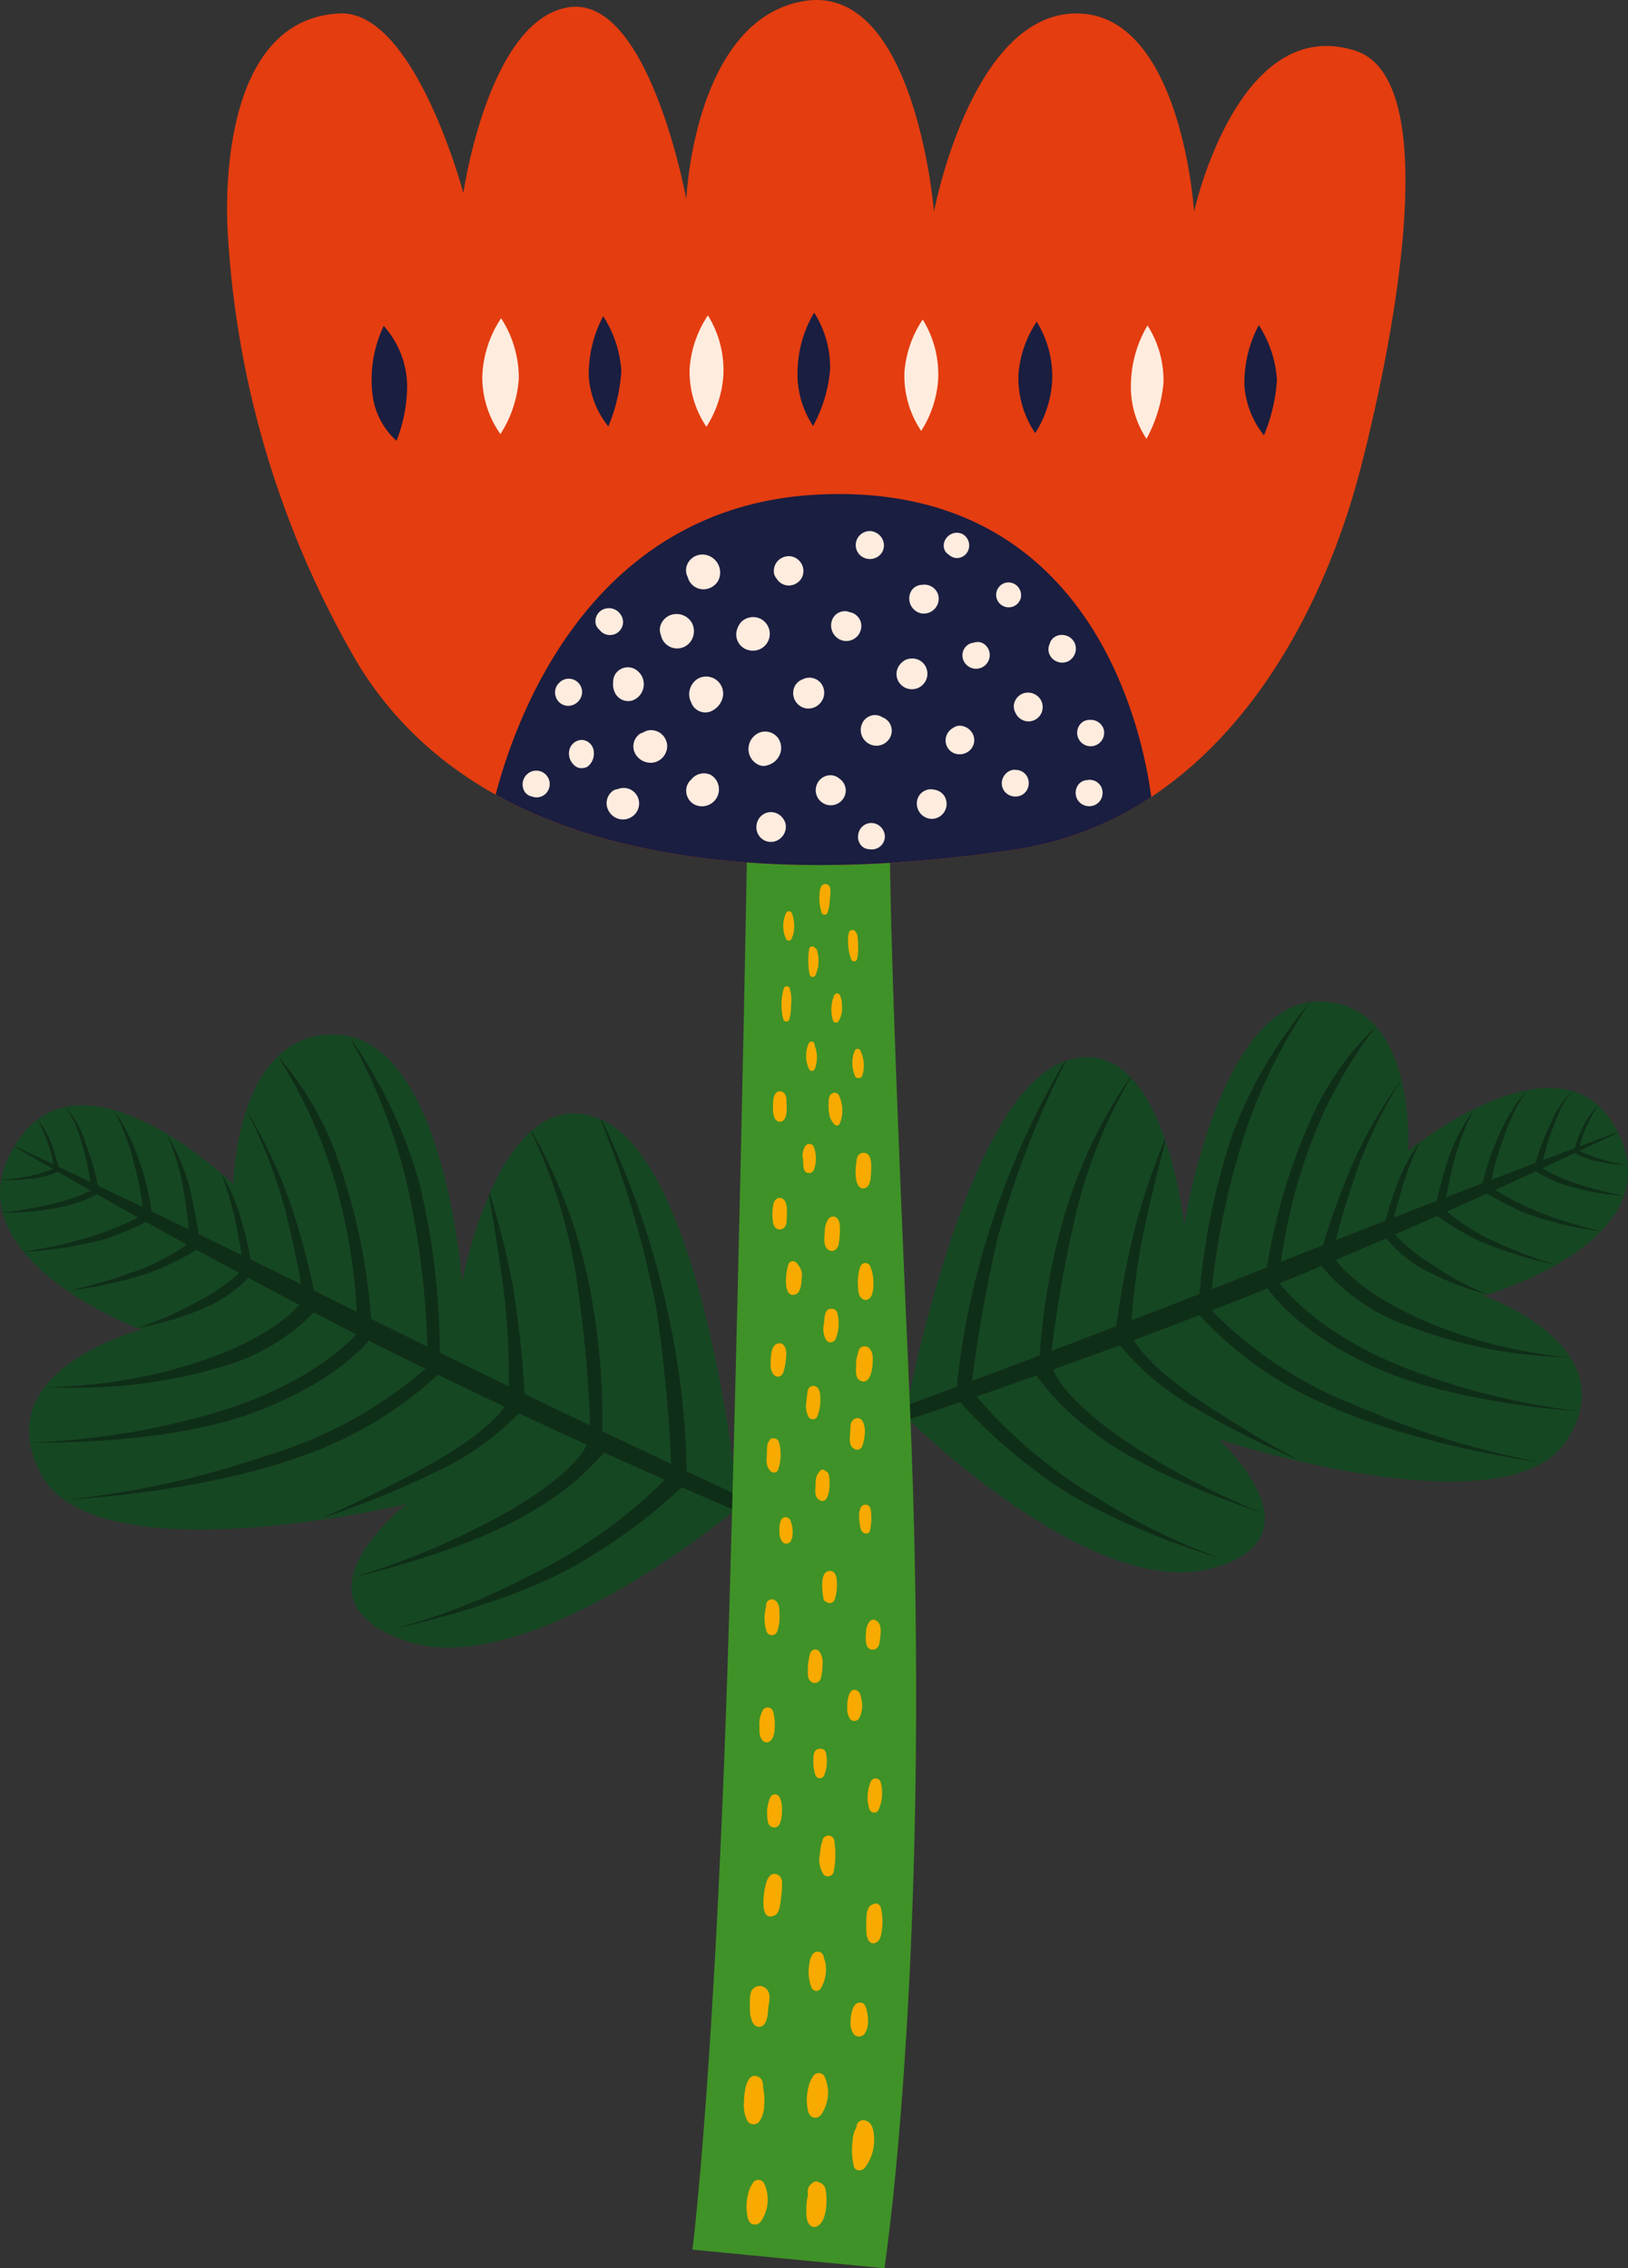 <svg id="sect8_deco2" xmlns="http://www.w3.org/2000/svg" width="114.864" height="160" viewBox="0 0 114.864 160">
  <rect x="0" y="0" width="114.864" height="160" fill="#333333" stroke="none"/>
  <g id="Group_14256" data-name="Group 14256" transform="translate(0 72.978)">
    <path id="Path_113550" data-name="Path 113550" d="M1963.029,2244.461s-2.374-23.259-9.54-26.456-9.871,11.442-9.871,11.442-1.2-16.823-8.583-17.437-7.565,10.52-7.565,10.52-10.285-9.936-15.062-3.243c-5.845,8.189,8.583,13.521,8.583,13.521s-10.958,2.765-7.112,10.146,25.835,2.15,25.835,2.15-8.734,6.706-.06,9.657,23.2-9.218,23.2-9.218Z" transform="translate(-1911.014 -2211.985)" fill="#164723"/>
    <g id="Group_14255" data-name="Group 14255" transform="translate(0.082 0.137)">
      <path id="Path_113551" data-name="Path 113551" d="M1917.451,2223.053c-.856-.485-1.637-.931-2.329-1.328a5.656,5.656,0,0,1-2.037.5,9.639,9.639,0,0,1-1.953.068l0-.02a9.139,9.139,0,0,0,1.744-.206,9.985,9.985,0,0,0,1.91-.538c-1.29-.741-2.236-1.292-2.739-1.587l.022-.038c.505.236,1.437.675,2.741,1.292a7.057,7.057,0,0,0-.454-1.657,9.511,9.511,0,0,0-.666-1.5l0,0a5.726,5.726,0,0,1,.925,1.55,10.444,10.444,0,0,1,.548,1.778l2.261,1.077a15.216,15.216,0,0,0-.595-2.645,7.32,7.32,0,0,0-1.157-2.648,6.707,6.707,0,0,1,1.389,2.474,19.215,19.215,0,0,1,.9,3.077c.959.459,2.016.965,3.16,1.516a23.444,23.444,0,0,0-.63-3.142,14.758,14.758,0,0,0-1.432-3.715,13.345,13.345,0,0,1,1.789,3.512,18.082,18.082,0,0,1,.9,3.648l2.621,1.267c-.054-.581-.189-1.827-.461-3.247a16.508,16.508,0,0,0-1.088-3.487,15.181,15.181,0,0,1,1.665,3.983c.3,1.384.5,2.538.584,3.089q1.462.711,3.05,1.486c-.071-.378-.2-1.056-.4-2.126a24.155,24.155,0,0,0-1.057-3.646,13.186,13.186,0,0,1,1.439,3.361,25.114,25.114,0,0,1,.63,2.708q1.714.838,3.557,1.745c-.1-.68-.4-2.343-1.112-5.194a34.339,34.339,0,0,0-2.755-7.1l.006-.015a35.227,35.227,0,0,1,3.122,6.645,53.431,53.431,0,0,1,1.659,6.116q1.472.727,3.014,1.491a40.428,40.428,0,0,0-1.163-7.754,34.007,34.007,0,0,0-4.414-10.27,21.734,21.734,0,0,1,4.416,7.792,43.421,43.421,0,0,1,2.179,10.738c1.332.661,2.655,1.313,3.957,1.952a58.426,58.426,0,0,0-1.509-11.787,39.631,39.631,0,0,0-4-10.088,33.664,33.664,0,0,1,4.917,10.208,51.44,51.44,0,0,1,1.476,12.1c1.67.817,3.3,1.61,4.866,2.368a50.873,50.873,0,0,0-.432-7.347c-.383-2.735-.773-5.013-.974-6.142l.061-.137a59.812,59.812,0,0,1,1.6,6.336,72.459,72.459,0,0,1,.86,7.827c1.631.788,3.184,1.533,4.63,2.224a91.789,91.789,0,0,0-.808-9.224,37.321,37.321,0,0,0-3.372-11.528l.036-.031a36.245,36.245,0,0,1,3.9,10.043,48.357,48.357,0,0,1,1.1,11.151c1.835.875,3.474,1.653,4.855,2.306a104.349,104.349,0,0,0-1.043-10.922,70.9,70.9,0,0,0-3.947-13.394l.086.038a59.671,59.671,0,0,1,4.523,12.911,57.059,57.059,0,0,1,1.479,11.885c2.24,1.056,3.56,1.669,3.56,1.669h0l-.177,1.079c-.105-.045-1.5-.639-3.73-1.621a38.326,38.326,0,0,1-6.261,4.77c-4.635,3.048-12.131,4.807-14.211,5.253a45.307,45.307,0,0,0,9.615-3.729,35.778,35.778,0,0,0,9.668-6.82c-1.259-.557-2.711-1.205-4.3-1.925a18.868,18.868,0,0,1-4.616,3.868c-4.532,3-13.08,4.943-13.08,4.943a54.157,54.157,0,0,0,10.764-4.558c4.379-2.5,5.477-4.267,5.725-4.8-1.509-.688-3.121-1.431-4.794-2.212a20.417,20.417,0,0,1-4.716,3.561,64.281,64.281,0,0,1-9.286,3.859,86.616,86.616,0,0,0,8.1-4.032c3.346-1.908,4.559-3.375,4.9-3.858-1.542-.725-3.127-1.481-4.723-2.255a27.07,27.07,0,0,1-9.656,5.76c-7.2,2.629-16.635,3.055-16.635,3.055a63.375,63.375,0,0,0,14.111-3.084,30.349,30.349,0,0,0,11.308-6.155c-1.336-.652-2.676-1.316-4-1.985-.638.771-2.942,3.173-8.224,5.113-6.384,2.344-15.677,2.071-15.677,2.071a52.386,52.386,0,0,0,13.15-2.125c6.355-1.883,9.331-4.9,9.875-5.5q-1.5-.766-2.993-1.544a14.544,14.544,0,0,1-6.586,3.852,35.447,35.447,0,0,1-12.244,1.388,34.994,34.994,0,0,0,10.522-1.7c4.813-1.547,6.778-3.5,7.279-4.074-1.22-.64-2.424-1.281-3.6-1.913a9.807,9.807,0,0,1-2.562,1.9,21.654,21.654,0,0,1-5.268,1.635,22.108,22.108,0,0,0,4.3-1.893,12.608,12.608,0,0,0,2.892-1.978c-1.024-.552-2.026-1.1-3-1.628a21.256,21.256,0,0,1-3.3,1.6,29.883,29.883,0,0,1-5.793,1.283,32.405,32.405,0,0,0,4.566-1.314,14.342,14.342,0,0,0,3.82-1.954c-.991-.544-1.947-1.074-2.859-1.581a25.874,25.874,0,0,1-2.922,1.215,27.56,27.56,0,0,1-5.753.886l-.008-.011a33.643,33.643,0,0,0,3.879-.8,21.985,21.985,0,0,0,4.229-1.614c-1.033-.577-2-1.124-2.9-1.631a9.562,9.562,0,0,1-2.731.94,19.576,19.576,0,0,1-3.94.352l0-.012a26.45,26.45,0,0,0,3.273-.552A12.72,12.72,0,0,0,1917.451,2223.053Z" transform="translate(-1911.133 -2212.185)" fill="#0f2e18"/>
      <path id="Path_113552" data-name="Path 113552" d="M1951.066,2273.179c-.364.083-.552.114-.552.114S1950.712,2273.254,1951.066,2273.179Z" transform="translate(-1923.512 -2231.358)" fill="#0f2e18"/>
    </g>
  </g>
  <g id="Group_14258" data-name="Group 14258" transform="translate(64.019 70.642)">
    <path id="Path_113553" data-name="Path 113553" d="M2004.383,2237.042s4.072-21.792,11.1-24.25,8.428,11.589,8.428,11.589,2.458-15.8,9.482-15.8,6.321,10.535,6.321,10.535,10.5-8.581,14.488-1.881c4.88,8.2-9.173,12.1-9.173,12.1s10.137,3.475,5.922,10.147-24.582,0-24.582,0,7.726,7.024-.7,9.131-21.2-10.535-21.2-10.535Z" transform="translate(-2004.383 -2208.578)" fill="#164723"/>
    <g id="Group_14257" data-name="Group 14257" transform="translate(0 0.057)">
      <path id="Path_113554" data-name="Path 113554" d="M2049.177,2220.365c.846-.391,1.619-.751,2.3-1.072a5.385,5.385,0,0,0,1.886.636,9.112,9.112,0,0,0,1.839.219l0-.019a8.591,8.591,0,0,1-1.632-.333,9.5,9.5,0,0,1-1.763-.657c1.277-.6,2.214-1.045,2.713-1.284l-.019-.038c-.5.184-1.411.524-2.692,1.007a6.681,6.681,0,0,1,.559-1.531,9.052,9.052,0,0,1,.747-1.366l0,0a5.47,5.47,0,0,0-1,1.392,9.864,9.864,0,0,0-.657,1.637l-2.221.839a14.4,14.4,0,0,1,.77-2.452,6.939,6.939,0,0,1,1.3-2.411,6.359,6.359,0,0,0-1.507,2.229,18.176,18.176,0,0,0-1.1,2.837c-.943.358-1.981.753-3.105,1.184a22.389,22.389,0,0,1,.843-2.919,14,14,0,0,1,1.646-3.4,12.662,12.662,0,0,0-1.967,3.178,17.149,17.149,0,0,0-1.141,3.378q-1.225.47-2.575.99c.1-.544.322-1.711.691-3.032a15.648,15.648,0,0,1,1.3-3.209,14.406,14.406,0,0,0-1.887,3.634c-.391,1.284-.667,2.359-.794,2.873q-1.438.557-3,1.164c.1-.351.27-.982.548-1.977a22.959,22.959,0,0,1,1.286-3.363,12.517,12.517,0,0,0-1.624,3.064,23.7,23.7,0,0,0-.808,2.508q-1.686.657-3.5,1.37c.153-.635.561-2.183,1.459-4.821a32.61,32.61,0,0,1,3.162-6.492l0-.015a33.321,33.321,0,0,0-3.474,6.034,50.942,50.942,0,0,0-2.049,5.65q-1.447.571-2.964,1.172a38.26,38.26,0,0,1,1.709-7.236,32.242,32.242,0,0,1,4.979-9.358,20.61,20.61,0,0,0-4.785,7.015,41.234,41.234,0,0,0-2.9,9.976c-1.311.52-2.612,1.031-3.892,1.533a55.384,55.384,0,0,1,2.353-11.019,37.581,37.581,0,0,1,4.576-9.219,31.943,31.943,0,0,0-5.45,9.26,48.72,48.72,0,0,0-2.345,11.315c-1.642.641-3.244,1.263-4.784,1.855a48.073,48.073,0,0,1,.986-6.908c.577-2.554,1.124-4.676,1.4-5.727-.015-.045-.03-.09-.046-.135a56.524,56.524,0,0,0-2.007,5.862,68.731,68.731,0,0,0-1.428,7.329c-1.6.616-3.129,1.2-4.55,1.738a86.86,86.86,0,0,1,1.488-8.653,35.381,35.381,0,0,1,4.093-10.629l-.031-.032a34.341,34.341,0,0,0-4.475,9.185,45.862,45.862,0,0,0-1.919,10.45c-1.8.683-3.413,1.29-4.769,1.8a98.869,98.869,0,0,1,1.844-10.239,67.178,67.178,0,0,1,4.783-12.345l-.085.028a56.618,56.618,0,0,0-5.288,11.845,54.077,54.077,0,0,0-2.333,11.115c-2.2.822-3.495,1.3-3.5,1.3h0l.083,1.033c.1-.034,1.464-.486,3.652-1.238a36.474,36.474,0,0,0,5.542,5c4.141,3.244,11.086,5.5,13.016,6.081a43.015,43.015,0,0,1-8.792-4.279,33.919,33.919,0,0,1-8.6-7.2c1.233-.427,2.656-.926,4.215-1.481a17.926,17.926,0,0,0,4.058,4.019c4.047,3.19,11.972,5.7,11.972,5.7a51.387,51.387,0,0,1-9.812-5.153c-3.942-2.707-4.841-4.463-5.033-4.988,1.48-.531,3.062-1.106,4.7-1.713a19.323,19.323,0,0,0,4.176,3.737,60.949,60.949,0,0,0,8.471,4.376,82.167,82.167,0,0,1-7.342-4.447c-3.011-2.066-4.042-3.548-4.322-4.031,1.515-.564,3.072-1.154,4.641-1.761a25.657,25.657,0,0,0,8.672,6.2c6.593,3.05,15.479,4.2,15.479,4.2a60.1,60.1,0,0,1-13.092-4.025,28.792,28.792,0,0,1-10.2-6.705c1.314-.511,2.632-1.034,3.935-1.562.542.779,2.53,3.23,7.37,5.479,5.849,2.718,14.651,3.19,14.651,3.19a49.655,49.655,0,0,1-12.259-3.043c-5.857-2.279-8.432-5.366-8.9-5.977q1.479-.6,2.95-1.223a13.8,13.8,0,0,0,5.92,4.158,33.594,33.594,0,0,0,11.461,2.274,33.161,33.161,0,0,1-9.808-2.438c-4.427-1.841-6.13-3.837-6.558-4.422,1.2-.509,2.391-1.02,3.554-1.524a9.314,9.314,0,0,0,2.272,1.992,20.52,20.52,0,0,0,4.849,1.959,20.977,20.977,0,0,1-3.918-2.126,11.951,11.951,0,0,1-2.577-2.1c1.011-.441,2-.876,2.96-1.3a20.134,20.134,0,0,0,2.995,1.768,28.351,28.351,0,0,0,5.373,1.667,30.742,30.742,0,0,1-4.212-1.6,13.63,13.63,0,0,1-3.456-2.147c.979-.437,1.924-.861,2.826-1.27a24.26,24.26,0,0,0,2.666,1.379,26.2,26.2,0,0,0,5.366,1.29l.009-.01a32.038,32.038,0,0,1-3.6-1.059,20.883,20.883,0,0,1-3.87-1.858c1.022-.464,1.983-.9,2.869-1.313a9.058,9.058,0,0,0,2.507,1.1,18.572,18.572,0,0,0,3.7.642l0-.011a25.274,25.274,0,0,1-3.049-.779A12.034,12.034,0,0,1,2049.177,2220.365Z" transform="translate(-2004.383 -2208.661)" fill="#0f2e18"/>
      <path id="Path_113555" data-name="Path 113555" d="M2036.9,2265.955c.337.108.513.152.513.152S2037.224,2266.055,2036.9,2265.955Z" transform="translate(-2014.603 -2226.671)" fill="#0f2e18"/>
    </g>
  </g>
  <path id="Path_113556" data-name="Path 113556" d="M1986.2,2186.595s-.437,26.654-1.311,57.24c-.937,32.785-2.622,45.88-2.622,45.88l13.546,1.311s3.5-22.721,1.748-62.047-1.311-39.762-1.311-39.762Z" transform="translate(-1933.412 -2131.026)" fill="#3f9227"/>
  <path id="Path_113557" data-name="Path 113557" d="M1934.444,2122.23a67.764,67.764,0,0,0,9.175,30.15c9.067,14.856,29.8,15.565,46.317,13.109,13.218-1.966,21.192-14.31,24.47-27.091,2.474-9.651,5.757-27.32-.437-29.275-8.3-2.621-11.361,11.36-11.361,11.36s-.874-13.982-8.3-13.982-10.05,13.982-10.05,13.982-1.311-16.167-9.176-14.856c-7.77,1.3-8.3,13.983-8.3,13.983s-2.622-14.419-8.3-13.546-7.429,13.108-7.429,13.108-3.429-12.924-8.739-12.671C1933.133,2106.937,1934.444,2122.23,1934.444,2122.23Z" transform="translate(-1918.359 -2105.551)" fill="#e43d10"/>
  <path id="Path_113558" data-name="Path 113558" d="M1992.013,2207.176a.221.221,0,0,0-.422,0,4.052,4.052,0,0,0-.031,2.176.221.221,0,0,0,.422,0,3.345,3.345,0,0,0,.118-1.009A2.748,2.748,0,0,0,1992.013,2207.176Z" transform="translate(-1936.291 -2137.447)" fill="#f8aa00"/>
  <path id="Path_113559" data-name="Path 113559" d="M1994.9,2204.125a2.406,2.406,0,0,0-.111-.96.233.233,0,0,0-.136-.145h0a.22.22,0,0,0-.4.052,5.029,5.029,0,0,0,.032,1.84.221.221,0,0,0,.4.052,2.634,2.634,0,0,0,.163-.5.3.3,0,0,0,.038-.115A2.24,2.24,0,0,0,1994.9,2204.125Z" transform="translate(-1937.156 -2136.156)" fill="#f8aa00"/>
  <path id="Path_113560" data-name="Path 113560" d="M1992.226,2199.455a.223.223,0,0,0-.183-.157.216.216,0,0,0-.218.1,2.176,2.176,0,0,0-.01,1.862c.084.181.348.113.4-.052.017-.053.031-.106.045-.16a.212.212,0,0,0,.046-.084A2.508,2.508,0,0,0,1992.226,2199.455Z" transform="translate(-1936.349 -2135.019)" fill="#f8aa00"/>
  <path id="Path_113561" data-name="Path 113561" d="M1996.1,2196.88a.4.4,0,0,0-.245-.373.345.345,0,0,0-.4.169,1.088,1.088,0,0,0-.108.435,3.179,3.179,0,0,0-.022.45,3.455,3.455,0,0,0,.155.945.221.221,0,0,0,.422,0,2.914,2.914,0,0,0,.16-.941A2.687,2.687,0,0,0,1996.1,2196.88Z" transform="translate(-1937.516 -2134.137)" fill="#f8aa00"/>
  <path id="Path_113562" data-name="Path 113562" d="M1998.978,2202.266a2.23,2.23,0,0,0-.028-.522.807.807,0,0,0-.166-.437.272.272,0,0,0-.455.129,2.258,2.258,0,0,0-.051.461,3.431,3.431,0,0,0,.01.449,3.57,3.57,0,0,0,.207.933.227.227,0,0,0,.211.161.223.223,0,0,0,.211-.161A3.184,3.184,0,0,0,1998.978,2202.266Z" transform="translate(-1938.443 -2135.626)" fill="#f8aa00"/>
  <path id="Path_113563" data-name="Path 113563" d="M1997.306,2208.552a1.431,1.431,0,0,0-.153-.7.216.216,0,0,0-.218-.1.227.227,0,0,0-.182.157,2.588,2.588,0,0,0-.075,1.744.221.221,0,0,0,.4.052A1.822,1.822,0,0,0,1997.306,2208.552Z" transform="translate(-1937.906 -2137.675)" fill="#f8aa00"/>
  <path id="Path_113564" data-name="Path 113564" d="M1994.612,2213.109a.238.238,0,0,0-.03-.058c-.008-.063-.016-.126-.026-.189a.221.221,0,0,0-.4-.052,2.191,2.191,0,0,0,.028,1.862.216.216,0,0,0,.218.1.226.226,0,0,0,.182-.157A2.247,2.247,0,0,0,1994.612,2213.109Z" transform="translate(-1937.088 -2139.233)" fill="#f8aa00"/>
  <path id="Path_113565" data-name="Path 113565" d="M1999.276,2213.554a.219.219,0,0,0-.218-.1.228.228,0,0,0-.182.158,2.294,2.294,0,0,0,.049,1.788.192.192,0,0,0,.237.1.223.223,0,0,0,.26-.155A2.391,2.391,0,0,0,1999.276,2213.554Z" transform="translate(-1938.583 -2139.467)" fill="#f8aa00"/>
  <path id="Path_113566" data-name="Path 113566" d="M1997.047,2218.263a.418.418,0,0,0-.057-.139.348.348,0,0,0-.447-.118c-.275.135-.258.485-.268.747a3.107,3.107,0,0,0,.049.74,1.411,1.411,0,0,0,.379.726.22.22,0,0,0,.344-.044A2.377,2.377,0,0,0,1997.047,2218.263Z" transform="translate(-1937.814 -2140.888)" fill="#f8aa00"/>
  <g id="Group_14259" data-name="Group 14259" transform="translate(34.971 34.85)">
    <path id="Path_113567" data-name="Path 113567" d="M1984.788,2156.413c-15.833.771-21.231,15.3-22.77,21.168,10.362,5.781,24.6,5.67,36.607,3.884a23.61,23.61,0,0,0,9.649-3.72C2007.64,2172.961,2004,2155.478,1984.788,2156.413Z" transform="translate(-1962.018 -2156.377)" fill="#1a1e40"/>
  </g>
  <path id="Path_113568" data-name="Path 113568" d="M1971.312,2182.54a.891.891,0,0,0-.833-.868.925.925,0,0,0-.883.676,1.1,1.1,0,0,0,.38,1.146.7.7,0,0,0,.547.165.713.713,0,0,0,.334-.095A1.144,1.144,0,0,0,1971.312,2182.54Z" transform="translate(-1929.416 -2129.479)" fill="#feecdf"/>
  <path id="Path_113569" data-name="Path 113569" d="M1975.48,2174.255a1.053,1.053,0,0,0-1.245.467,1.085,1.085,0,0,0-.132.569,1.349,1.349,0,0,0,.141.732,1.044,1.044,0,0,0,1.221.519A1.22,1.22,0,0,0,1975.48,2174.255Z" transform="translate(-1930.844 -2127.131)" fill="#feecdf"/>
  <path id="Path_113570" data-name="Path 113570" d="M1978.575,2181.74a1.148,1.148,0,0,0-1.266-1.071,1.126,1.126,0,0,0-.446.167.83.83,0,0,0-.212.088,1.082,1.082,0,0,0-.312,1.434,1.246,1.246,0,0,0,1.375.569A1.192,1.192,0,0,0,1978.575,2181.74Z" transform="translate(-1931.502 -2129.16)" fill="#feecdf"/>
  <path id="Path_113571" data-name="Path 113571" d="M1975.69,2187.419a1.094,1.094,0,0,0-1.469-.724.843.843,0,0,0-.31.1,1.081,1.081,0,0,0-.464,1.059,1.18,1.18,0,0,0,.775.922,1.136,1.136,0,0,0,1.149-.249A1.113,1.113,0,0,0,1975.69,2187.419Z" transform="translate(-1930.636 -2131.033)" fill="#feecdf"/>
  <path id="Path_113572" data-name="Path 113572" d="M1969.905,2175.835a.941.941,0,0,0-1.236-.357.822.822,0,0,0-.223.167.675.675,0,0,0-.082.077.945.945,0,0,0-.156.993.919.919,0,0,0,.834.575,1,1,0,0,0,.8-.4A.941.941,0,0,0,1969.905,2175.835Z" transform="translate(-1928.969 -2127.5)" fill="#feecdf"/>
  <path id="Path_113573" data-name="Path 113573" d="M1982.55,2175.3a1.285,1.285,0,0,0-.584,1.379,1.183,1.183,0,0,0,.112.3,1.006,1.006,0,0,0,.07.16,1.06,1.06,0,0,0,1.243.494,1.435,1.435,0,0,0,.9-.978A1.2,1.2,0,0,0,1982.55,2175.3Z" transform="translate(-1933.308 -2127.427)" fill="#feecdf"/>
  <path id="Path_113574" data-name="Path 113574" d="M1981.167,2169.334a1.244,1.244,0,0,0-1.063-.615,1.182,1.182,0,0,0-1.162.862,1,1,0,0,0,.044.62,1.169,1.169,0,0,0,2.165.354A1.263,1.263,0,0,0,1981.167,2169.334Z" transform="translate(-1932.357 -2125.407)" fill="#feecdf"/>
  <path id="Path_113575" data-name="Path 113575" d="M1974.077,2168.6a.985.985,0,0,0-1.072-.455.911.911,0,0,0-.692,1.135.814.814,0,0,0,.267.379.892.892,0,0,0,.7.353.915.915,0,0,0,.8-1.412Z" transform="translate(-1930.268 -2125.218)" fill="#feecdf"/>
  <path id="Path_113576" data-name="Path 113576" d="M1988.522,2169.175a1.2,1.2,0,0,0-1.411.218,1.481,1.481,0,0,0-.338.8,1.155,1.155,0,0,0,.557,1.05,1.225,1.225,0,0,0,1.2.014,1.19,1.19,0,0,0-.012-2.083Z" transform="translate(-1934.827 -2125.508)" fill="#feecdf"/>
  <path id="Path_113577" data-name="Path 113577" d="M1982.8,2162.6a1.161,1.161,0,0,0-1.149.823,1.039,1.039,0,0,0,.081.773c0,.009,0,.018.007.027a1.143,1.143,0,0,0,1.046.829,1.211,1.211,0,0,0,1.066-.555A1.27,1.27,0,0,0,1982.8,2162.6Z" transform="translate(-1933.207 -2123.484)" fill="#feecdf"/>
  <path id="Path_113578" data-name="Path 113578" d="M1966.694,2185.651a.95.95,0,0,0-1.691-.454.983.983,0,0,0-.08,1.1.8.8,0,0,0,.518.356.923.923,0,0,0,.837-.082A.947.947,0,0,0,1966.694,2185.651Z" transform="translate(-1927.918 -2130.471)" fill="#feecdf"/>
  <path id="Path_113579" data-name="Path 113579" d="M1983.37,2185.224a1.137,1.137,0,0,0-1.406.341,1.006,1.006,0,0,0-.34.718,1.111,1.111,0,0,0,.509.984,1.179,1.179,0,0,0,1.212,0A1.193,1.193,0,0,0,1983.37,2185.224Z" transform="translate(-1933.209 -2130.559)" fill="#feecdf"/>
  <path id="Path_113580" data-name="Path 113580" d="M1990.117,2181.262a1.138,1.138,0,0,0-1.21-.411,1.24,1.24,0,0,0-.87,1.117,1.217,1.217,0,0,0,.69,1.18.827.827,0,0,0,.648.039,1.29,1.29,0,0,0,.781-.582A1.219,1.219,0,0,0,1990.117,2181.262Z" transform="translate(-1935.224 -2129.207)" fill="#feecdf"/>
  <path id="Path_113581" data-name="Path 113581" d="M1990.9,2189.9a1.106,1.106,0,0,0-.734-.757,1.009,1.009,0,0,0-1.145.426,1.042,1.042,0,0,0-.169.523,1,1,0,0,0,.027.337,1.046,1.046,0,0,0,.609.7,1.033,1.033,0,0,0,1.1-.218A1.058,1.058,0,0,0,1990.9,2189.9Z" transform="translate(-1935.481 -2131.814)" fill="#feecdf"/>
  <path id="Path_113582" data-name="Path 113582" d="M1994.7,2175.83a1.037,1.037,0,0,0-1.3-.492c-.028.012-.055.025-.082.039a1.084,1.084,0,0,0-.532.413,1.1,1.1,0,0,0,.691,1.633,1.124,1.124,0,0,0,1.057-.353A1.1,1.1,0,0,0,1994.7,2175.83Z" transform="translate(-1936.668 -2127.465)" fill="#feecdf"/>
  <path id="Path_113583" data-name="Path 113583" d="M1992.457,2163.12a1.015,1.015,0,0,0-1.174-.267,1.028,1.028,0,0,0-.611,1.218.957.957,0,0,0,.171.295,1,1,0,0,0,.879.472,1.059,1.059,0,0,0,.891-.551A1.044,1.044,0,0,0,1992.457,2163.12Z" transform="translate(-1936.039 -2123.537)" fill="#feecdf"/>
  <path id="Path_113584" data-name="Path 113584" d="M1998.615,2169.169a1.012,1.012,0,0,0-.8-.681c-.026-.011-.052-.023-.078-.032a.964.964,0,0,0-1.064.428,1.1,1.1,0,0,0,.807,1.641A1.064,1.064,0,0,0,1998.615,2169.169Z" transform="translate(-1937.887 -2125.312)" fill="#feecdf"/>
  <path id="Path_113585" data-name="Path 113585" d="M1996.641,2185.556a.967.967,0,0,0-.857-.227,1.041,1.041,0,0,0-.774.7,1.061,1.061,0,1,0,2.025.633A1.018,1.018,0,0,0,1996.641,2185.556Z" transform="translate(-1937.401 -2130.622)" fill="#feecdf"/>
  <path id="Path_113586" data-name="Path 113586" d="M2001.622,2179.681a1.046,1.046,0,0,0-.522-.418.935.935,0,0,0-.529-.147,1,1,0,0,0-.894.613,1.1,1.1,0,0,0,.059.994,1.116,1.116,0,0,0,.739.533,1.1,1.1,0,0,0,1.126-.464A1.034,1.034,0,0,0,2001.622,2179.681Z" transform="translate(-1938.856 -2128.675)" fill="#feecdf"/>
  <path id="Path_113587" data-name="Path 113587" d="M2005.41,2174.094a1.058,1.058,0,0,0-.766-.768,1.166,1.166,0,0,0-.571.007,1.006,1.006,0,0,0-.483.293,1.143,1.143,0,0,0-.259.4,1.068,1.068,0,0,0,.08.9,1.094,1.094,0,0,0,2-.833Z" transform="translate(-1940.013 -2126.845)" fill="#feecdf"/>
  <path id="Path_113588" data-name="Path 113588" d="M2006.617,2166.41a1.017,1.017,0,0,0-1.131-.7.919.919,0,0,0-.757.418,1.07,1.07,0,0,0,.656,1.587A1.05,1.05,0,0,0,2006.617,2166.41Z" transform="translate(-1940.425 -2124.458)" fill="#feecdf"/>
  <path id="Path_113589" data-name="Path 113589" d="M2000.523,2160.313a.965.965,0,0,0-.483-.129,1,1,0,0,0-.854.526.983.983,0,0,0,.184,1.169,1.014,1.014,0,0,0,1.09.2.954.954,0,0,0,.6-.907A1.009,1.009,0,0,0,2000.523,2160.313Z" transform="translate(-1938.693 -2122.724)" fill="#feecdf"/>
  <path id="Path_113590" data-name="Path 113590" d="M2010.3,2180.943a1.054,1.054,0,0,0-1-.732.751.751,0,0,0-.433.145,1.022,1.022,0,0,0-.52.675.972.972,0,0,0,.476,1.073,1.049,1.049,0,0,0,1.057-.042A.983.983,0,0,0,2010.3,2180.943Z" transform="translate(-1941.604 -2129.019)" fill="#feecdf"/>
  <path id="Path_113591" data-name="Path 113591" d="M2000.73,2190.359a.938.938,0,0,0-.938-.022.967.967,0,0,0-.348.34,1.078,1.078,0,0,0-.138.475.821.821,0,0,0,.04.325.92.92,0,0,0,.154.292.773.773,0,0,0,.6.3.923.923,0,0,0,1.1-.9A.984.984,0,0,0,2000.73,2190.359Z" transform="translate(-1938.767 -2132.167)" fill="#feecdf"/>
  <path id="Path_113592" data-name="Path 113592" d="M2007.344,2187.3a1.01,1.01,0,0,0-.768-.524.987.987,0,0,0-1.177.686,1.081,1.081,0,0,0,1.009,1.376A1.058,1.058,0,0,0,2007.344,2187.3Z" transform="translate(-1940.671 -2131.074)" fill="#feecdf"/>
  <path id="Path_113593" data-name="Path 113593" d="M2011.668,2171.811a.8.8,0,0,0-.823-.163.874.874,0,0,0-.662.416.922.922,0,0,0,.1,1.088.965.965,0,1,0,1.385-1.34Z" transform="translate(-1942.146 -2126.312)" fill="#feecdf"/>
  <path id="Path_113594" data-name="Path 113594" d="M2009.495,2160.478a.9.9,0,0,0-.929.021.94.94,0,0,0-.333.356.928.928,0,0,0-.085.223.856.856,0,0,0,0,.392.717.717,0,0,0,.2.333,1.1,1.1,0,0,0,.1.076,1,1,0,0,0,.361.223.813.813,0,0,0,.459.015.9.9,0,0,0,.389-.219A.918.918,0,0,0,2009.495,2160.478Z" transform="translate(-1941.54 -2122.779)" fill="#feecdf"/>
  <path id="Path_113595" data-name="Path 113595" d="M2014.834,2165.594a.872.872,0,0,0-.9,0,.933.933,0,0,0-.394.535l0,.006h0c0,.018-.008.036-.012.054a.884.884,0,0,0,1.722.391A.908.908,0,0,0,2014.834,2165.594Z" transform="translate(-1943.231 -2124.385)" fill="#feecdf"/>
  <path id="Path_113596" data-name="Path 113596" d="M2017.242,2177.324a1.065,1.065,0,0,0-.909-.521,1,1,0,0,0-1,.959.924.924,0,0,0,.116.461,1.013,1.013,0,0,0,.7.585,1,1,0,0,0,1.069-.441A1.026,1.026,0,0,0,2017.242,2177.324Z" transform="translate(-1943.805 -2127.948)" fill="#feecdf"/>
  <path id="Path_113597" data-name="Path 113597" d="M2020.341,2171a1.057,1.057,0,0,0-.505-.128,1,1,0,0,0-.263.037,1.017,1.017,0,0,0-.374.215l-.115.148a.553.553,0,0,0-.076.189.928.928,0,0,0-.083.641.948.948,0,0,0,.564.644.958.958,0,0,0,.878-.056,1.022,1.022,0,0,0,.469-.823A.965.965,0,0,0,2020.341,2171Z" transform="translate(-1944.927 -2126.085)" fill="#feecdf"/>
  <path id="Path_113598" data-name="Path 113598" d="M2015.876,2185.2a.92.92,0,0,0-.763-.449.757.757,0,0,0-.345.024.982.982,0,0,0-.624.636.929.929,0,0,0,.212.926.98.98,0,0,0,.834.283.907.907,0,0,0,.7-.478A1,1,0,0,0,2015.876,2185.2Z" transform="translate(-1943.418 -2130.442)" fill="#feecdf"/>
  <path id="Path_113599" data-name="Path 113599" d="M2023.724,2180.267a.946.946,0,0,0-.877-.657.844.844,0,0,0-.1,0,.577.577,0,0,0-.061,0,.86.86,0,0,0-.553.235.952.952,0,1,0,1.591.424Z" transform="translate(-1945.854 -2128.83)" fill="#feecdf"/>
  <path id="Path_113600" data-name="Path 113600" d="M2023.479,2186.228a.915.915,0,0,0-.93-.437c-.019,0-.036.006-.055.01a.816.816,0,0,0-.656.4.971.971,0,0,0-.054.884.954.954,0,0,0,.846.556.941.941,0,0,0,.839-.454A.962.962,0,0,0,2023.479,2186.228Z" transform="translate(-1945.809 -2130.771)" fill="#feecdf"/>
  <g id="Group_14260" data-name="Group 14260" transform="translate(26.174 22.052)">
    <path id="Path_113601" data-name="Path 113601" d="M1950.989,2147.183a5.237,5.237,0,0,1-1.674-3.114,8.821,8.821,0,0,1,.771-4.992,6.462,6.462,0,0,1,1.653,4.173A10.708,10.708,0,0,1,1950.989,2147.183Z" transform="translate(-1949.187 -2138.141)" fill="#1a1e40"/>
    <path id="Path_113602" data-name="Path 113602" d="M1961.922,2146.464a6.992,6.992,0,0,1-1.281-4.015,7.906,7.906,0,0,1,1.328-4.158,7.725,7.725,0,0,1,1.247,4.292A8.249,8.249,0,0,1,1961.922,2146.464Z" transform="translate(-1952.788 -2137.895)" fill="#feecdf"/>
    <path id="Path_113603" data-name="Path 113603" d="M1972.974,2145.86a6.344,6.344,0,0,1-1.382-3.536,8.745,8.745,0,0,1,1.018-4.238,8.049,8.049,0,0,1,1.282,3.862A12.235,12.235,0,0,1,1972.974,2145.86Z" transform="translate(-1956.226 -2137.83)" fill="#1a1e40"/>
    <path id="Path_113604" data-name="Path 113604" d="M2040.438,2146.775a6.348,6.348,0,0,1-1.382-3.537,8.744,8.744,0,0,1,1.017-4.238,8.051,8.051,0,0,1,1.282,3.862A12.229,12.229,0,0,1,2040.438,2146.775Z" transform="translate(-1977.433 -2138.118)" fill="#1a1e40"/>
    <path id="Path_113605" data-name="Path 113605" d="M1983.156,2145.855a6.939,6.939,0,0,1-1.183-4.14,7.766,7.766,0,0,1,1.288-3.719,7.327,7.327,0,0,1,1.087,4.279A7.689,7.689,0,0,1,1983.156,2145.855Z" transform="translate(-1959.488 -2137.802)" fill="#feecdf"/>
    <path id="Path_113606" data-name="Path 113606" d="M2005.257,2146.282a6.94,6.94,0,0,1-1.183-4.14,7.766,7.766,0,0,1,1.288-3.719,7.325,7.325,0,0,1,1.087,4.279A7.691,7.691,0,0,1,2005.257,2146.282Z" transform="translate(-1966.435 -2137.937)" fill="#feecdf"/>
    <path id="Path_113607" data-name="Path 113607" d="M2016.989,2146.509a6.944,6.944,0,0,1-1.183-4.141,7.758,7.758,0,0,1,1.288-3.718,7.332,7.332,0,0,1,1.087,4.279A7.684,7.684,0,0,1,2016.989,2146.509Z" transform="translate(-1970.123 -2138.008)" fill="#1a1e40"/>
    <path id="Path_113608" data-name="Path 113608" d="M1994.18,2145.709a6.642,6.642,0,0,1-1.092-4.045,8.341,8.341,0,0,1,1.166-3.952,7.2,7.2,0,0,1,1.125,4.043A10.161,10.161,0,0,1,1994.18,2145.709Z" transform="translate(-1962.985 -2137.713)" fill="#1a1e40"/>
    <path id="Path_113609" data-name="Path 113609" d="M2028.485,2147.031a6.646,6.646,0,0,1-1.092-4.045,8.347,8.347,0,0,1,1.165-3.952,7.206,7.206,0,0,1,1.126,4.043A10.181,10.181,0,0,1,2028.485,2147.031Z" transform="translate(-1973.768 -2138.128)" fill="#feecdf"/>
  </g>
  <path id="Path_113610" data-name="Path 113610" d="M1994.378,2223.41a.347.347,0,0,0-.6,0,1.234,1.234,0,0,0-.136.951,3.248,3.248,0,0,0,.021.476c.024.195.084.389.3.448a.382.382,0,0,0,.461-.3A2.3,2.3,0,0,0,1994.378,2223.41Z" transform="translate(-1936.975 -2142.546)" fill="#f8aa00"/>
  <path id="Path_113611" data-name="Path 113611" d="M1991.515,2218.692c-.01-.389,0-.832-.481-.883a.31.31,0,0,0-.272.14c-.208.2-.207.692-.208.943,0,.318,0,.847.314,1.028a.347.347,0,0,0,.351,0C1991.574,2219.7,1991.526,2219.057,1991.515,2218.692Z" transform="translate(-1936.017 -2140.837)" fill="#f8aa00"/>
  <path id="Path_113612" data-name="Path 113612" d="M1999.935,2224.263a.471.471,0,0,0-.779.26,1.976,1.976,0,0,0-.053.377c-.122.684-.063,1.98.641,1.722.376-.138.374-.732.4-1.062C2000.164,2225.207,2000.216,2224.541,1999.935,2224.263Z" transform="translate(-1938.688 -2142.826)" fill="#f8aa00"/>
  <path id="Path_113613" data-name="Path 113613" d="M1991.508,2229.473c-.021-.295-.114-.6-.429-.682a.3.3,0,0,0-.293.076c-.2.116-.237.4-.265.612a3.593,3.593,0,0,0,.026,1.081c.119.657.9.573.947-.073A7.37,7.37,0,0,0,1991.508,2229.473Z" transform="translate(-1935.997 -2144.287)" fill="#f8aa00"/>
  <path id="Path_113614" data-name="Path 113614" d="M1996.926,2231.3c-.018-.335-.239-.716-.637-.548a.421.421,0,0,0-.188.162,1.633,1.633,0,0,0-.231.884c-.035.353-.11.956.2,1.216.326.278.694.037.773-.325A5.45,5.45,0,0,0,1996.926,2231.3Z" transform="translate(-1937.677 -2144.894)" fill="#f8aa00"/>
  <path id="Path_113615" data-name="Path 113615" d="M1992.716,2235.526a.365.365,0,0,0-.354-.225.3.3,0,0,0-.259.148c-.21.406-.5,2.49.445,2.2.407-.127.434-.809.452-1.152A1.11,1.11,0,0,0,1992.716,2235.526Z" transform="translate(-1936.437 -2146.337)" fill="#f8aa00"/>
  <path id="Path_113616" data-name="Path 113616" d="M2000.17,2235.75a.374.374,0,0,0-.714,0,3.439,3.439,0,0,0-.165,1.334c.014.328.027.8.365.961a.386.386,0,0,0,.44-.056c.258-.2.276-.7.289-1A3.069,3.069,0,0,0,2000.17,2235.75Z" transform="translate(-1938.758 -2146.395)" fill="#f8aa00"/>
  <path id="Path_113617" data-name="Path 113617" d="M1996.714,2240.447a.389.389,0,0,0-.364-.248.354.354,0,0,0-.322.088c-.224.206-.211.685-.244.96a1.559,1.559,0,0,0,.146,1.134.382.382,0,0,0,.688-.09A2.9,2.9,0,0,0,1996.714,2240.447Z" transform="translate(-1937.649 -2147.873)" fill="#f8aa00"/>
  <path id="Path_113618" data-name="Path 113618" d="M1991.415,2244.424c-.007-.355-.207-.821-.655-.644-.383.151-.412.7-.438,1.053-.03.4-.055,1,.337,1.222a.349.349,0,0,0,.467-.121.3.3,0,0,0,.073-.122A4.492,4.492,0,0,0,1991.415,2244.424Z" transform="translate(-1935.939 -2148.99)" fill="#f8aa00"/>
  <path id="Path_113619" data-name="Path 113619" d="M1994.647,2248.174a.371.371,0,0,0-.434.056.533.533,0,0,0-.157.422,4.621,4.621,0,0,0-.072.594,1.6,1.6,0,0,0,.159,1.077.347.347,0,0,0,.625-.082,3.106,3.106,0,0,0,.2-1.168C1994.961,2248.767,1994.963,2248.327,1994.647,2248.174Z" transform="translate(-1937.088 -2150.369)" fill="#f8aa00"/>
  <path id="Path_113620" data-name="Path 113620" d="M2000.272,2244.783c-.027-.33-.206-.75-.6-.724-.291.019-.4.239-.429.484a2.217,2.217,0,0,0-.139.885c-.016.344-.072.9.319,1.063C2000.236,2246.833,2000.308,2245.218,2000.272,2244.783Z" transform="translate(-1938.7 -2149.089)" fill="#f8aa00"/>
  <path id="Path_113621" data-name="Path 113621" d="M1990.766,2253.763c-.114-.311-.63-.333-.7-.03-.18.221-.133.636-.148.883-.027.443-.084.9.274,1.229a.323.323,0,0,0,.534-.141A3.416,3.416,0,0,0,1990.766,2253.763Z" transform="translate(-1935.81 -2152.063)" fill="#f8aa00"/>
  <path id="Path_113622" data-name="Path 113622" d="M1999.352,2251.649a.41.41,0,0,0-.468-.182.2.2,0,0,0-.075.026l-.02.015a.546.546,0,0,0-.274.513c-.026.17-.025.349-.035.506-.023.376-.1.916.326,1.1a.371.371,0,0,0,.533-.217,2.781,2.781,0,0,0,.176-.89A1.546,1.546,0,0,0,1999.352,2251.649Z" transform="translate(-1938.501 -2151.413)" fill="#f8aa00"/>
  <path id="Path_113623" data-name="Path 113623" d="M1995.844,2257.05a.378.378,0,0,0-.235-.219.225.225,0,0,0-.309-.048,1.138,1.138,0,0,0-.364.96c-.018.325-.112.883.2,1.1C1995.973,2259.444,1996,2257.437,1995.844,2257.05Z" transform="translate(-1937.385 -2153.076)" fill="#f8aa00"/>
  <path id="Path_113624" data-name="Path 113624" d="M2000.27,2260.984c-.016-.269-.054-.631-.4-.635-.307,0-.409.295-.436.551a2.49,2.49,0,0,0,.025.772,1.561,1.561,0,0,0,.113.486c.108.264.541.34.616,0A4.2,4.2,0,0,0,2000.27,2260.984Z" transform="translate(-1938.801 -2154.21)" fill="#f8aa00"/>
  <path id="Path_113625" data-name="Path 113625" d="M1992.147,2262.611a1.891,1.891,0,0,0-.124-.658.393.393,0,0,0-.3-.309c-.52-.11-.53.78-.5,1.09a1.059,1.059,0,0,0,.207.653.377.377,0,0,0,.575-.04A1.251,1.251,0,0,0,1992.147,2262.611Z" transform="translate(-1936.225 -2154.615)" fill="#f8aa00"/>
  <path id="Path_113626" data-name="Path 113626" d="M1996.657,2267.979c-.021-.317-.062-.807-.486-.814-.765-.014-.538,1.477-.47,1.92a.318.318,0,0,0,.259.284.355.355,0,0,0,.546-.2A3.377,3.377,0,0,0,1996.657,2267.979Z" transform="translate(-1937.608 -2156.353)" fill="#f8aa00"/>
  <path id="Path_113627" data-name="Path 113627" d="M1990.743,2271.131c-.009-.319.011-.706-.266-.923a.4.4,0,0,0-.679.282l0,.056a.385.385,0,0,0,0,.051,2.813,2.813,0,0,0-.073.354,3.077,3.077,0,0,0,.1,1.4.4.4,0,0,0,.755,0A3.15,3.15,0,0,0,1990.743,2271.131Z" transform="translate(-1935.744 -2157.277)" fill="#f8aa00"/>
  <path id="Path_113628" data-name="Path 113628" d="M1995.02,2275.49a.43.43,0,0,0-.046-.06.35.35,0,0,0-.444-.156c-.257.107-.289.453-.327.69a4.341,4.341,0,0,0-.052,1.054.582.582,0,0,0,.31.557.449.449,0,0,0,.59-.281,3.236,3.236,0,0,0,.12-.906A1.456,1.456,0,0,0,1995.02,2275.49Z" transform="translate(-1937.143 -2158.893)" fill="#f8aa00"/>
  <path id="Path_113629" data-name="Path 113629" d="M2000.743,2272.195a.332.332,0,0,0-.4.16,1.19,1.19,0,0,0-.22.722,2.332,2.332,0,0,0,.043.9.45.45,0,0,0,.6.283c.244-.1.292-.343.323-.579C2001.148,2273.215,2001.311,2272.4,2000.743,2272.195Z" transform="translate(-1939.018 -2157.928)" fill="#f8aa00"/>
  <path id="Path_113630" data-name="Path 113630" d="M1990.24,2282.411a2.934,2.934,0,0,0-.057-.652.974.974,0,0,0-.058-.271.414.414,0,0,0-.688-.147,2.036,2.036,0,0,0-.278,1.2c-.008.364-.022.87.324,1.081a.371.371,0,0,0,.374,0C1990.223,2283.4,1990.242,2282.789,1990.24,2282.411Z" transform="translate(-1935.577 -2160.768)" fill="#f8aa00"/>
  <path id="Path_113631" data-name="Path 113631" d="M1999.15,2279.889a.538.538,0,0,0-.312-.466c-.592-.212-.665.937-.643,1.275a1.264,1.264,0,0,0,.214.776.407.407,0,0,0,.629-.072A2,2,0,0,0,1999.15,2279.889Z" transform="translate(-1938.417 -2160.198)" fill="#f8aa00"/>
  <path id="Path_113632" data-name="Path 113632" d="M1995.587,2285.72a.348.348,0,0,0-.381-.251.371.371,0,0,0-.286.068c-.225.165-.2.5-.209.753a2.649,2.649,0,0,0,.145,1.022.328.328,0,0,0,.625,0A2.619,2.619,0,0,0,1995.587,2285.72Z" transform="translate(-1937.323 -2162.105)" fill="#f8aa00"/>
  <path id="Path_113633" data-name="Path 113633" d="M1990.852,2290.389a.4.4,0,0,0-.028-.046.176.176,0,0,0-.013-.021.362.362,0,0,0-.65.085,2.678,2.678,0,0,0-.193,1.331c.014.248.023.541.258.685a.43.43,0,0,0,.619-.188,2.326,2.326,0,0,0,.152-.943A1.83,1.83,0,0,0,1990.852,2290.389Z" transform="translate(-1935.83 -2163.58)" fill="#f8aa00"/>
  <path id="Path_113634" data-name="Path 113634" d="M2001.214,2288.78a.376.376,0,0,0-.719,0c0,.012,0,.022-.008.034a2.774,2.774,0,0,0-.072,1.856.353.353,0,0,0,.675,0A2.937,2.937,0,0,0,2001.214,2288.78Z" transform="translate(-1939.077 -2163.063)" fill="#f8aa00"/>
  <path id="Path_113635" data-name="Path 113635" d="M1996.378,2294.69a.425.425,0,0,0-.826.061,2.891,2.891,0,0,0-.165.895,1.866,1.866,0,0,0,.253,1.5.42.42,0,0,0,.7-.184A6.3,6.3,0,0,0,1996.378,2294.69Z" transform="translate(-1937.523 -2164.911)" fill="#f8aa00"/>
  <path id="Path_113636" data-name="Path 113636" d="M2001.235,2301.951a1,1,0,0,0-.035-.182c-.007-.035-.014-.069-.022-.1a.365.365,0,0,0-.541-.233.5.5,0,0,0-.206.108c-.3.267-.271.9-.275,1.261s-.044.99.236,1.276a.369.369,0,0,0,.36.094c.419-.129.464-.619.514-1A4.047,4.047,0,0,0,2001.235,2301.951Z" transform="translate(-1939.034 -2167.11)" fill="#f8aa00"/>
  <path id="Path_113637" data-name="Path 113637" d="M1990.619,2298.419c-.75-.429-.941.84-1,1.275s-.221,1.946.688,1.593c.367-.142.416-.582.466-.921.016-.11.029-.219.038-.329a6.321,6.321,0,0,0,.074-.845C1990.893,2298.91,1990.9,2298.577,1990.619,2298.419Z" transform="translate(-1935.708 -2166.15)" fill="#f8aa00"/>
  <path id="Path_113638" data-name="Path 113638" d="M1995.291,2306.781c0-.011,0-.023,0-.034a.436.436,0,0,0-.591-.388c-.343.138-.416.7-.456,1.009a3.071,3.071,0,0,0,.17,1.468.37.37,0,0,0,.667.087,2.677,2.677,0,0,0,.361-1.282A1.787,1.787,0,0,0,1995.291,2306.781Z" transform="translate(-1937.167 -2168.663)" fill="#f8aa00"/>
  <path id="Path_113639" data-name="Path 113639" d="M1989.266,2310.006a.645.645,0,0,0-1.011.3,2.283,2.283,0,0,0-.07.748,4.718,4.718,0,0,0,.035.939.317.317,0,0,0,.056.135c0,.021.005.043.009.063.067.388.442.748.83.451.355-.271.322-1,.385-1.393C1989.568,2310.813,1989.669,2310.311,1989.266,2310.006Z" transform="translate(-1935.27 -2169.776)" fill="#f8aa00"/>
  <path id="Path_113640" data-name="Path 113640" d="M1999.685,2312.179a.724.724,0,0,0-.155-.427h0a.307.307,0,0,0-.351-.168c-.536-.031-.652,1.013-.64,1.387a1.252,1.252,0,0,0,.245.855.5.5,0,0,0,.723-.028,1.527,1.527,0,0,0,.264-.95A2.3,2.3,0,0,0,1999.685,2312.179Z" transform="translate(-1938.526 -2170.313)" fill="#f8aa00"/>
  <path id="Path_113641" data-name="Path 113641" d="M1995.27,2319.038a.456.456,0,0,0-.778,0l-.05.08a1.836,1.836,0,0,0-.27.632,3.547,3.547,0,0,0-.106,1.394c.036.3.084.708.433.806s.577-.164.7-.444A2.68,2.68,0,0,0,1995.27,2319.038Z" transform="translate(-1937.113 -2172.59)" fill="#f8aa00"/>
  <path id="Path_113642" data-name="Path 113642" d="M1989.057,2330.031a.455.455,0,0,0-.778,0l-.05.08a1.851,1.851,0,0,0-.27.632,3.559,3.559,0,0,0-.1,1.395c.036.3.084.708.432.806s.578-.164.7-.444A2.679,2.679,0,0,0,1989.057,2330.031Z" transform="translate(-1935.16 -2176.045)" fill="#f8aa00"/>
  <path id="Path_113643" data-name="Path 113643" d="M1988.919,2319.958c.007-.319-.028-.644-.361-.792-.882-.39-.99,1.36-.989,1.839a2.428,2.428,0,0,0,.236,1.277.53.53,0,0,0,.811.1,1.986,1.986,0,0,0,.374-1.187A3.993,3.993,0,0,0,1988.919,2319.958Z" transform="translate(-1935.078 -2172.681)" fill="#f8aa00"/>
  <path id="Path_113644" data-name="Path 113644" d="M1995.361,2330.629a.677.677,0,0,0-.492-.6.371.371,0,0,0-.492.09.7.7,0,0,0-.284.7.63.63,0,0,0,.015.069,4.5,4.5,0,0,0-.119.9c-.011.386-.045,1,.271,1.28a.415.415,0,0,0,.4.106C1995.459,2332.9,1995.47,2331.318,1995.361,2330.629Z" transform="translate(-1937.095 -2176.095)" fill="#f8aa00"/>
  <path id="Path_113645" data-name="Path 113645" d="M1999.455,2323.671a.483.483,0,0,0-.453.5,2.006,2.006,0,0,0-.277.949,5.14,5.14,0,0,0,.085,1.78c.087.406.6.381.8.105a3.25,3.25,0,0,0,.638-1.977C2000.239,2324.47,2000.144,2323.689,1999.455,2323.671Z" transform="translate(-1938.572 -2174.115)" fill="#f8aa00"/>
</svg>
